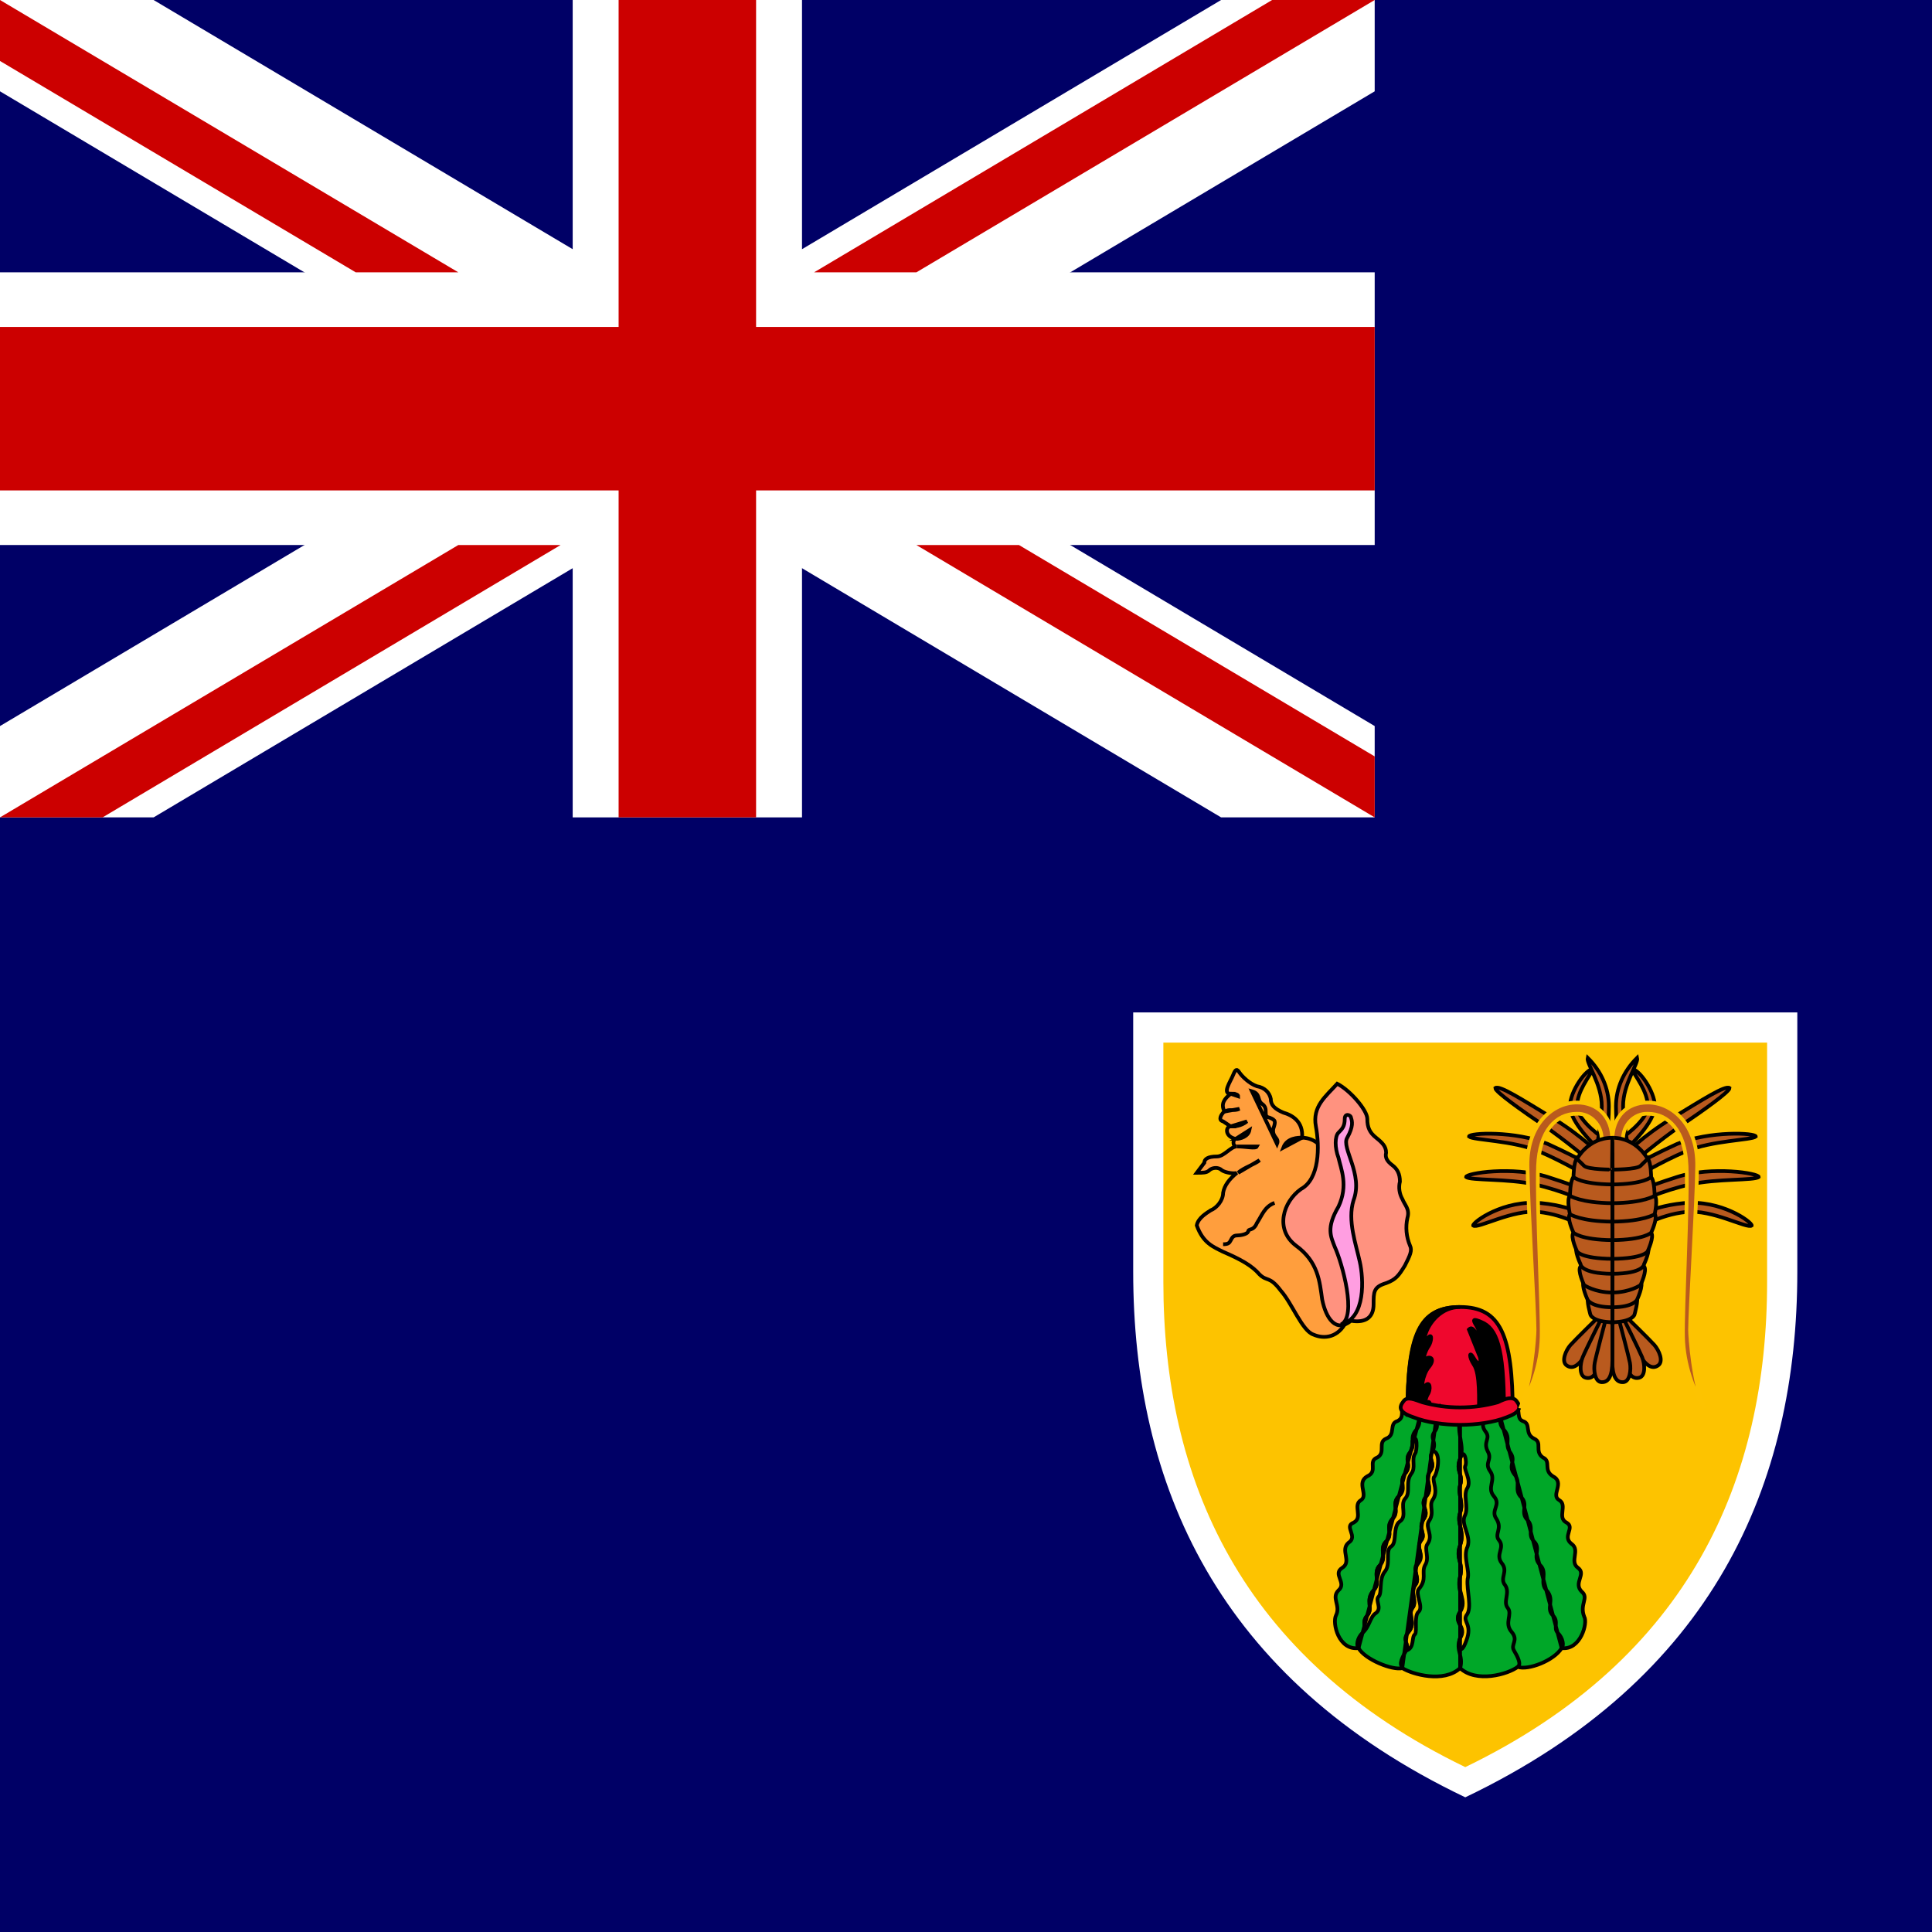 <svg width="52" height="52" viewBox="0 0 52 52" fill="none" xmlns="http://www.w3.org/2000/svg">
<rect x="0" y="0" width="52" height="52" fill="#333333" stroke="none"/>
<g clip-path="url(#clip0_10166_185102)">
<rect width="52" height="52" fill="#000066"/>
<path d="M0 0V2.458L32.866 22H37V19.542L4.134 0H0ZM37 0V2.458L4.134 22H0V19.542L32.866 0H37Z" fill="white"/>
<path d="M15.414 0V22H21.586V0H15.414ZM0 7.33V14.669H37V7.33H0Z" fill="white"/>
<path d="M0 8.8V13.2H37V8.8H0ZM16.65 0V22H20.35V0H16.65ZM0 22L12.336 14.669H15.089L2.761 22H0ZM0 0L12.336 7.33H9.575L0 1.641V0ZM21.911 7.33L34.239 0H37L24.664 7.33H21.911ZM37 22L24.664 14.669H27.425L37 20.359V22Z" fill="#CC0000"/>
<path d="M48.375 27.25V34.224C48.375 39.947 46.12 45.184 39.438 48.375C32.755 45.184 30.5 39.947 30.5 34.224V27.25H48.375Z" fill="white"/>
<path d="M47.562 28.062V34.497C47.562 39.783 45.517 44.624 39.438 47.562C33.358 44.624 31.312 39.783 31.312 34.497V28.062H47.562Z" fill="#FDC300"/>
<path d="M35.485 30.789C35.364 30.682 35.208 30.622 35.046 30.621C35.08 30.182 34.776 30.013 34.54 29.946C34.304 29.844 34.203 29.743 34.203 29.574C34.169 29.405 34.034 29.27 33.831 29.237C33.629 29.169 33.426 28.967 33.359 28.866C33.291 28.764 33.258 28.764 33.19 28.933C33.123 29.102 32.886 29.439 33.123 29.439C32.954 29.574 32.853 29.709 32.954 29.912C32.853 30.013 32.785 30.148 32.92 30.182L33.123 30.317C32.988 30.317 32.954 30.587 33.258 30.654C33.19 30.654 33.156 30.857 33.291 30.857C33.123 30.857 32.954 31.127 32.751 31.127C32.515 31.127 32.414 31.194 32.414 31.296L32.211 31.566C32.38 31.566 32.481 31.566 32.549 31.498C32.616 31.431 32.785 31.397 32.886 31.498C32.988 31.566 33.224 31.599 33.291 31.566C33.089 31.734 32.954 31.903 32.92 32.106C32.92 32.308 32.751 32.511 32.583 32.578C32.481 32.646 32.245 32.781 32.211 32.983C32.38 33.456 32.65 33.557 32.92 33.692C33.392 33.895 33.696 34.063 33.899 34.3C34.101 34.502 34.169 34.333 34.472 34.738C34.776 35.076 35.046 35.818 35.35 35.92C35.654 36.055 36.025 35.987 36.227 35.582C36.464 35.245 36.565 31.397 35.485 30.756V30.789Z" fill="#FF9E3D" stroke="black" stroke-width="0.1"/>
<path d="M35.991 29.169C35.687 29.507 35.316 29.777 35.417 30.317C35.519 30.857 35.519 31.735 35.013 32.005C34.54 32.342 34.304 33.084 34.877 33.523C35.485 33.962 35.519 34.502 35.586 34.975C35.687 35.481 35.957 35.886 36.362 35.548C36.767 35.616 36.97 35.447 36.97 35.11C36.97 34.772 36.97 34.637 37.307 34.536C37.577 34.435 37.645 34.333 37.813 34.063C37.949 33.793 38.016 33.658 37.949 33.523C37.851 33.288 37.827 33.029 37.881 32.781C37.949 32.544 37.813 32.443 37.746 32.275C37.664 32.132 37.639 31.962 37.679 31.802C37.679 31.599 37.611 31.464 37.476 31.363C37.341 31.262 37.274 31.161 37.307 31.026C37.307 30.857 37.206 30.756 37.037 30.621C36.869 30.486 36.801 30.351 36.801 30.114C36.801 29.878 36.329 29.338 35.991 29.169Z" fill="#FF927F" stroke="black" stroke-width="0.1"/>
<path d="M36.092 35.65C36.767 35.481 36.7 34.401 36.599 33.962C36.497 33.489 36.261 32.848 36.43 32.308C36.7 31.599 36.092 30.891 36.261 30.621C36.43 30.317 36.396 30.182 36.362 30.081C36.362 30.013 36.194 29.946 36.194 30.114C36.194 30.317 36.126 30.384 36.025 30.486C35.924 30.587 35.924 30.891 36.025 31.161C36.092 31.464 36.295 31.903 36.025 32.477C35.687 33.051 35.822 33.287 35.924 33.557C36.126 33.996 36.531 35.447 36.092 35.65Z" fill="#FF9EE1" stroke="black" stroke-width="0.1"/>
<path d="M32.92 33.489C33.055 33.489 33.089 33.456 33.123 33.388C33.157 33.321 33.19 33.253 33.291 33.253C33.393 33.253 33.562 33.219 33.595 33.152C33.595 33.051 33.73 33.152 33.831 32.916C33.966 32.713 34.034 32.477 34.304 32.376M33.123 29.439C33.19 29.439 33.325 29.439 33.325 29.507L33.123 29.439ZM32.988 29.912C33.055 29.844 33.224 29.912 33.359 29.844L32.988 29.912ZM33.123 30.317C33.224 30.317 33.393 30.317 33.562 30.182L33.123 30.317ZM33.258 30.654C33.393 30.654 33.595 30.587 33.629 30.418L33.258 30.654ZM33.291 30.857C33.528 30.857 33.798 30.924 33.831 30.857H33.291ZM33.325 31.566C33.46 31.431 33.798 31.329 33.899 31.228L33.325 31.566ZM33.696 29.372C33.933 29.439 33.831 29.608 33.966 29.709C34.169 29.844 33.966 30.047 34.169 30.081C34.338 30.148 34.338 30.182 34.27 30.384C34.236 30.62 34.439 30.62 34.371 30.789L33.696 29.372ZM35.046 30.62C34.945 30.62 34.641 30.62 34.54 30.89L35.046 30.62Z" stroke="black" stroke-width="0.1"/>
<path d="M40.817 37.844C40.919 37.979 40.817 38.181 40.986 38.249C41.222 38.316 41.02 38.586 41.29 38.721C41.526 38.823 41.29 39.059 41.526 39.228C41.762 39.329 41.526 39.565 41.796 39.734C42.133 39.903 41.728 40.24 41.965 40.375C42.201 40.51 41.897 40.848 42.167 40.983C42.403 41.118 42.032 41.354 42.302 41.556C42.538 41.725 42.235 42.029 42.471 42.198C42.707 42.367 42.336 42.603 42.572 42.839C42.775 43.008 42.505 43.177 42.64 43.514C42.741 43.683 42.538 44.425 42.032 44.358C41.83 44.696 41.121 44.965 40.851 44.864C40.581 45.067 39.737 45.303 39.299 44.898C38.86 45.303 38.016 45.067 37.746 44.898C37.476 44.965 36.734 44.662 36.565 44.358C36.025 44.425 35.856 43.683 35.958 43.48C36.093 43.21 35.823 43.008 36.025 42.805C36.261 42.603 35.856 42.367 36.126 42.198C36.396 42.029 36.059 41.725 36.295 41.523C36.565 41.354 36.16 41.084 36.43 40.983C36.7 40.848 36.396 40.51 36.633 40.375C36.835 40.24 36.498 39.903 36.801 39.734C37.105 39.599 36.801 39.329 37.071 39.228C37.307 39.093 37.071 38.823 37.307 38.721C37.578 38.62 37.375 38.316 37.611 38.249C37.814 38.148 37.679 37.979 37.78 37.81C38.354 38.046 40.075 38.215 40.817 37.81V37.844Z" fill="#00A728" stroke="black" stroke-width="0.1"/>
<path d="M38.016 38.823C38.016 38.89 38.016 38.992 37.949 39.093C37.78 39.295 38.016 39.43 37.814 39.666C37.645 39.903 37.847 40.072 37.645 40.274C37.443 40.477 37.679 40.679 37.476 40.882C37.274 41.118 37.51 41.287 37.308 41.489C37.105 41.692 37.341 41.928 37.139 42.13C36.936 42.333 37.173 42.603 36.97 42.805C36.734 43.075 36.97 43.278 36.801 43.48C36.633 43.649 36.801 43.818 36.666 43.953C36.869 43.784 36.869 43.514 37.038 43.413C37.206 43.278 37.004 43.075 37.105 42.974C37.206 42.873 37.105 42.502 37.274 42.299C37.443 42.097 37.274 41.725 37.443 41.624C37.611 41.523 37.476 41.084 37.679 40.949C37.881 40.814 37.679 40.51 37.814 40.342C37.983 40.173 37.814 39.903 37.983 39.666C38.117 39.498 37.983 39.295 38.084 39.127C38.151 39.059 38.151 38.519 38.016 38.789V38.823ZM38.556 39.059C38.421 39.295 38.657 39.363 38.489 39.599C38.32 39.835 38.59 40.038 38.388 40.274C38.185 40.51 38.489 40.645 38.32 40.882C38.151 41.152 38.388 41.287 38.252 41.455C38.084 41.658 38.354 41.827 38.185 42.063C37.983 42.299 38.252 42.468 38.084 42.67C37.949 42.873 38.151 43.109 38.016 43.278C37.881 43.447 38.117 43.683 37.915 43.919C37.713 44.156 37.949 44.257 37.847 44.425C38.084 44.358 37.983 44.054 38.084 43.987C38.151 43.919 38.05 43.48 38.185 43.379C38.32 43.244 38.084 42.907 38.185 42.772C38.421 42.502 38.252 42.333 38.354 42.13C38.489 41.928 38.32 41.692 38.421 41.557C38.59 41.32 38.354 41.118 38.455 40.949C38.624 40.713 38.455 40.544 38.556 40.375C38.725 40.139 38.556 39.903 38.59 39.768C38.691 39.666 38.792 39.127 38.59 39.059H38.556ZM39.299 39.261C39.164 39.599 39.4 39.7 39.299 39.97C39.231 40.24 39.4 40.443 39.299 40.713C39.197 41.017 39.434 41.219 39.299 41.59C39.164 41.962 39.4 42.063 39.299 42.434C39.197 42.839 39.467 43.075 39.299 43.379C39.096 43.683 39.501 43.784 39.299 44.088C39.231 44.257 39.299 44.628 39.467 44.156C39.636 43.717 39.366 43.649 39.467 43.48C39.636 43.278 39.467 42.805 39.501 42.502C39.569 42.265 39.366 41.894 39.501 41.624C39.602 41.32 39.299 41.017 39.434 40.78C39.535 40.544 39.366 40.24 39.501 40.038C39.602 39.835 39.4 39.565 39.434 39.464C39.501 39.363 39.4 38.924 39.299 39.261Z" fill="#FDC300" stroke="black" stroke-width="0.1"/>
<path d="M40.716 38.046C40.716 35.92 40.379 35.178 39.299 35.178C38.185 35.178 37.882 35.92 37.882 38.046H40.716Z" fill="#EF072D" stroke="black" stroke-width="0.1"/>
<path d="M39.906 37.945C40.075 38.215 39.805 38.283 39.974 38.519C40.142 38.721 39.906 38.789 40.041 39.059C40.176 39.295 39.94 39.363 40.108 39.599C40.277 39.835 40.007 40.038 40.21 40.274C40.412 40.51 40.108 40.645 40.277 40.882C40.446 41.151 40.21 41.286 40.345 41.455C40.514 41.658 40.243 41.827 40.412 42.063C40.615 42.299 40.345 42.468 40.514 42.67C40.648 42.873 40.446 43.109 40.581 43.278C40.716 43.447 40.48 43.683 40.682 43.919C40.885 44.155 40.648 44.257 40.75 44.425C40.851 44.594 40.952 44.797 40.851 44.864M38.286 37.878C38.084 38.08 38.32 38.215 38.117 38.485C37.915 38.721 38.117 38.856 37.949 39.093C37.78 39.329 38.016 39.43 37.814 39.666C37.645 39.903 37.881 40.071 37.645 40.274C37.443 40.477 37.679 40.679 37.476 40.882C37.274 41.118 37.51 41.286 37.307 41.489C37.105 41.691 37.341 41.894 37.139 42.13C36.936 42.333 37.172 42.603 36.97 42.805C36.734 43.075 36.97 43.278 36.801 43.48C36.633 43.683 36.801 43.818 36.666 43.953C36.531 44.088 36.498 44.29 36.565 44.358L38.286 37.878ZM38.691 37.945C38.489 38.215 38.792 38.283 38.624 38.519C38.455 38.721 38.691 38.789 38.556 39.059C38.421 39.329 38.657 39.363 38.489 39.599C38.32 39.835 38.59 40.038 38.387 40.274C38.185 40.51 38.489 40.645 38.32 40.882C38.151 41.151 38.387 41.286 38.252 41.455C38.084 41.658 38.354 41.827 38.151 42.063C37.982 42.299 38.252 42.468 38.084 42.67C37.949 42.873 38.151 43.109 38.016 43.278C37.881 43.447 38.117 43.683 37.915 43.919C37.712 44.155 37.949 44.257 37.847 44.425C37.746 44.594 37.645 44.797 37.746 44.864L38.691 37.945ZM39.299 38.181C39.197 38.586 39.434 38.924 39.299 39.261C39.164 39.599 39.4 39.7 39.299 39.97C39.231 40.24 39.4 40.443 39.299 40.713C39.197 41.017 39.434 41.219 39.299 41.59C39.164 41.962 39.4 42.063 39.299 42.434C39.197 42.839 39.501 43.075 39.299 43.379C39.096 43.683 39.467 43.75 39.299 44.088C39.164 44.425 39.4 44.56 39.299 44.898V38.181ZM40.311 37.878C40.514 38.08 40.243 38.215 40.48 38.485C40.682 38.721 40.48 38.856 40.648 39.093C40.817 39.329 40.581 39.43 40.75 39.666C40.952 39.903 40.75 40.071 40.919 40.274C41.155 40.477 40.919 40.679 41.087 40.882C41.324 41.118 41.087 41.286 41.29 41.489C41.492 41.691 41.222 41.894 41.458 42.13C41.661 42.333 41.425 42.603 41.627 42.805C41.863 43.075 41.593 43.278 41.796 43.48C41.965 43.649 41.796 43.818 41.931 43.953C42.066 44.088 42.1 44.29 42.032 44.358L40.311 37.878Z" stroke="black" stroke-width="0.1"/>
<path d="M37.882 38.046C37.882 35.92 38.219 35.178 39.299 35.178C38.793 35.178 38.489 35.583 38.388 35.852C38.286 36.123 38.354 36.089 38.455 35.987C38.556 35.886 38.523 36.123 38.455 36.224C38.354 36.359 38.253 36.696 38.388 36.561C38.523 36.494 38.624 36.595 38.455 36.798C38.286 37 38.219 37.473 38.354 37.304C38.489 37.135 38.523 37.405 38.421 37.54C38.354 37.675 38.354 37.776 38.421 37.743C38.523 37.675 38.489 37.945 38.421 38.08H37.882V38.046ZM40.48 37.945C40.48 36.258 40.278 35.751 39.873 35.583C39.636 35.481 39.636 35.515 39.738 35.684C39.839 35.852 39.839 36.021 39.738 35.886C39.636 35.751 39.603 35.718 39.535 35.785L39.805 36.46C39.906 36.663 39.805 36.798 39.67 36.561C39.535 36.325 39.535 36.528 39.67 36.73C39.839 36.966 39.805 37.709 39.805 38.013L40.48 37.945Z" fill="black" stroke="black" stroke-width="0.1"/>
<path d="M39.298 38.35C39.737 38.35 40.21 38.283 40.547 38.148C40.918 38.013 40.952 37.878 40.817 37.709C40.716 37.574 40.514 37.641 40.311 37.743C39.649 37.927 38.949 37.927 38.286 37.743C38.084 37.675 37.881 37.574 37.78 37.709C37.645 37.878 37.645 38.013 38.05 38.148C38.387 38.283 38.86 38.35 39.298 38.35Z" fill="#EF072D" stroke="black" stroke-width="0.1"/>
<path fill-rule="evenodd" clip-rule="evenodd" d="M43.588 35.546L44.091 36.411C44.303 36.776 44.476 36.859 44.63 36.75C44.783 36.642 44.652 36.345 44.53 36.204C44.406 36.063 43.728 35.401 43.728 35.401L43.588 35.546Z" fill="#B95A1E" stroke="black" stroke-width="0.1"/>
<path fill-rule="evenodd" clip-rule="evenodd" d="M43.52 35.579L43.72 36.571C43.805 36.99 43.941 37.129 44.12 37.081C44.299 37.033 44.27 36.707 44.199 36.531C44.127 36.354 43.698 35.492 43.698 35.492L43.52 35.579Z" fill="#B95A1E" stroke="black" stroke-width="0.1"/>
<path fill-rule="evenodd" clip-rule="evenodd" d="M43.393 35.601V36.615C43.394 37.043 43.5 37.209 43.685 37.201C43.869 37.194 43.905 36.868 43.87 36.681C43.834 36.492 43.584 35.554 43.584 35.554L43.393 35.601Z" fill="#B95A1E" stroke="black" stroke-width="0.1"/>
<path fill-rule="evenodd" clip-rule="evenodd" d="M43.401 35.588C43.932 35.58 43.991 35.387 43.991 35.387C43.991 35.387 44.109 34.986 44.05 34.886C43.991 34.786 43.401 34.786 43.401 34.786V35.587V35.588Z" fill="#B95A1E" stroke="black" stroke-width="0.1"/>
<path fill-rule="evenodd" clip-rule="evenodd" d="M43.394 35.185C43.965 35.185 44.06 34.985 44.06 34.985C44.06 34.985 44.25 34.584 44.155 34.483C44.06 34.383 43.394 34.383 43.394 34.383V35.184V35.185Z" fill="#B95A1E" stroke="black" stroke-width="0.1"/>
<path fill-rule="evenodd" clip-rule="evenodd" d="M43.394 34.788C43.87 34.788 44.155 34.588 44.155 34.588C44.155 34.588 44.345 34.187 44.25 34.087C44.155 33.986 43.394 33.986 43.394 33.986V34.788Z" fill="#B95A1E" stroke="black" stroke-width="0.1"/>
<path fill-rule="evenodd" clip-rule="evenodd" d="M43.72 31.09C43.72 31.09 44.191 30.588 45.018 30.087C45.844 29.586 46.441 29.2 46.552 29.285C46.552 29.385 45.844 29.887 45.253 30.288C44.664 30.689 43.956 31.29 43.956 31.29L43.72 31.09Z" fill="#B95A1E" stroke="black" stroke-width="0.1"/>
<path fill-rule="evenodd" clip-rule="evenodd" d="M43.773 31.493C43.773 31.493 44.24 31.198 45.135 30.791C46.015 30.429 47.258 30.49 47.258 30.59C47.14 30.691 46.078 30.691 45.37 30.991C44.694 31.278 44.008 31.693 44.008 31.693L43.773 31.493H43.773Z" fill="#B95A1E" stroke="black" stroke-width="0.1"/>
<path fill-rule="evenodd" clip-rule="evenodd" d="M43.779 32.18C43.779 32.18 44.19 31.982 45.14 31.678C46.084 31.378 47.337 31.578 47.337 31.678C47.219 31.779 46.202 31.718 45.494 31.879C44.761 32.036 44.016 32.38 44.016 32.38L43.779 32.18Z" fill="#B95A1E" stroke="black" stroke-width="0.1"/>
<path fill-rule="evenodd" clip-rule="evenodd" d="M43.827 32.885C43.827 32.885 44.3 32.483 45.308 32.383C46.322 32.283 47.148 32.885 47.148 32.985C47.03 33.085 46.086 32.543 45.379 32.621C44.629 32.698 44.063 33.085 44.063 33.085L43.826 32.885H43.827Z" fill="#B95A1E" stroke="black" stroke-width="0.1"/>
<path fill-rule="evenodd" clip-rule="evenodd" d="M43.394 34.285C44.251 34.277 44.25 34.027 44.25 34.027C44.25 34.027 44.44 33.627 44.345 33.526C44.25 33.426 43.394 33.483 43.394 33.483V34.284V34.285Z" fill="#B95A1E" stroke="black" stroke-width="0.1"/>
<path fill-rule="evenodd" clip-rule="evenodd" d="M43.394 33.882C44.251 33.874 44.345 33.681 44.345 33.681C44.345 33.681 44.535 33.28 44.44 33.18C44.345 33.08 43.394 33.08 43.394 33.08V33.881V33.882Z" fill="#B95A1E" stroke="black" stroke-width="0.1"/>
<path fill-rule="evenodd" clip-rule="evenodd" d="M43.394 33.378C44.251 33.37 44.441 33.178 44.441 33.178C44.441 33.178 44.63 32.777 44.535 32.677C44.44 32.576 43.394 32.576 43.394 32.576V33.378V33.378Z" fill="#B95A1E" stroke="black" stroke-width="0.1"/>
<path fill-rule="evenodd" clip-rule="evenodd" d="M43.394 32.881C44.251 32.873 44.535 32.681 44.535 32.681C44.535 32.681 44.63 32.28 44.535 32.179C44.44 32.079 43.394 32.079 43.394 32.079V32.881V32.881Z" fill="#B95A1E" stroke="black" stroke-width="0.1"/>
<path fill-rule="evenodd" clip-rule="evenodd" d="M43.59 30.675C43.59 30.675 44.35 30.174 44.35 29.773C44.35 29.372 44.014 28.971 43.92 28.771C44.11 28.771 44.54 29.372 44.54 29.773C44.54 30.212 43.825 30.876 43.825 30.876L43.59 30.675Z" fill="#B95A1E" stroke="black" stroke-width="0.1"/>
<path fill-rule="evenodd" clip-rule="evenodd" d="M43.589 30.675C43.589 30.675 43.494 30.374 43.494 29.773C43.496 29.294 43.698 28.832 44.065 28.47C44.104 28.625 43.685 29.171 43.685 29.773C43.685 30.212 43.825 30.877 43.825 30.877L43.589 30.676V30.675Z" fill="#B95A1E" stroke="black" stroke-width="0.1"/>
<path fill-rule="evenodd" clip-rule="evenodd" d="M43.394 32.384C44.251 32.376 44.535 32.184 44.535 32.184C44.535 32.184 44.535 31.782 44.44 31.682C44.345 31.582 43.394 31.582 43.394 31.582V32.384Z" fill="#B95A1E" stroke="black" stroke-width="0.1"/>
<path fill-rule="evenodd" clip-rule="evenodd" d="M43.394 31.88C44.251 31.872 44.441 31.68 44.441 31.68C44.441 31.68 44.441 31.279 44.345 31.178C44.25 31.078 43.394 31.078 43.394 31.078V31.88V31.88Z" fill="#B95A1E" stroke="black" stroke-width="0.1"/>
<path fill-rule="evenodd" clip-rule="evenodd" d="M45.869 37.896C45.574 37.204 45.488 35.991 45.488 35.791C45.488 35.226 45.666 32.479 45.679 31.379C45.692 30.279 45.014 29.674 44.348 29.674C43.777 29.674 43.397 30.076 43.397 30.677H43.682C43.68 30.584 43.696 30.492 43.728 30.406C43.761 30.32 43.81 30.241 43.872 30.176C43.934 30.11 44.009 30.059 44.09 30.024C44.172 29.99 44.26 29.973 44.348 29.976C44.918 29.976 45.356 30.449 45.394 31.379C45.434 32.454 45.279 35.244 45.298 35.991C45.318 36.738 45.573 37.404 45.869 37.895V37.896Z" fill="#B95A1E" stroke="#FDC301" stroke-width="0.1"/>
<path fill-rule="evenodd" clip-rule="evenodd" d="M43.208 35.546L42.706 36.411C42.493 36.776 42.321 36.859 42.167 36.75C42.014 36.642 42.145 36.345 42.267 36.204C42.391 36.063 43.069 35.401 43.069 35.401L43.208 35.546Z" fill="#B95A1E" stroke="black" stroke-width="0.1"/>
<path fill-rule="evenodd" clip-rule="evenodd" d="M43.394 30.623C44.061 30.623 44.348 31.202 44.347 31.191L44.155 31.379C44.053 31.48 43.394 31.48 43.403 31.479L43.394 30.623Z" fill="#B95A1E" stroke="black" stroke-width="0.1"/>
<path fill-rule="evenodd" clip-rule="evenodd" d="M43.277 35.579L43.077 36.571C42.992 36.99 42.856 37.129 42.677 37.081C42.497 37.033 42.527 36.707 42.598 36.531C42.67 36.354 43.099 35.492 43.099 35.492L43.277 35.579Z" fill="#B95A1E" stroke="black" stroke-width="0.1"/>
<path fill-rule="evenodd" clip-rule="evenodd" d="M43.398 35.601V36.615C43.397 37.043 43.292 37.209 43.107 37.201C42.922 37.194 42.887 36.868 42.922 36.681C42.957 36.492 43.207 35.554 43.207 35.554L43.398 35.601Z" fill="#B95A1E" stroke="black" stroke-width="0.1"/>
<path fill-rule="evenodd" clip-rule="evenodd" d="M43.397 35.588C42.865 35.58 42.807 35.387 42.807 35.387C42.807 35.387 42.689 34.986 42.748 34.886C42.807 34.786 43.397 34.786 43.397 34.786V35.587V35.588Z" fill="#B95A1E" stroke="black" stroke-width="0.1"/>
<path fill-rule="evenodd" clip-rule="evenodd" d="M43.397 35.185C42.827 35.185 42.732 34.985 42.732 34.985C42.732 34.985 42.541 34.584 42.636 34.483C42.731 34.383 43.397 34.383 43.397 34.383V35.184V35.185Z" fill="#B95A1E" stroke="black" stroke-width="0.1"/>
<path fill-rule="evenodd" clip-rule="evenodd" d="M43.397 34.788C42.922 34.788 42.636 34.588 42.636 34.588C42.636 34.588 42.446 34.187 42.541 34.087C42.636 33.986 43.397 33.986 43.397 33.986V34.788Z" fill="#B95A1E" stroke="black" stroke-width="0.1"/>
<path fill-rule="evenodd" clip-rule="evenodd" d="M43.077 31.09C43.077 31.09 42.605 30.588 41.779 30.087C40.953 29.586 40.356 29.2 40.245 29.285C40.245 29.385 40.953 29.887 41.544 30.288C42.133 30.689 42.841 31.29 42.841 31.29L43.077 31.09Z" fill="#B95A1E" stroke="black" stroke-width="0.1"/>
<path fill-rule="evenodd" clip-rule="evenodd" d="M43.023 31.493C43.023 31.493 42.557 31.198 41.662 30.791C40.782 30.429 39.538 30.49 39.538 30.59C39.657 30.691 40.719 30.691 41.426 30.991C42.102 31.278 42.788 31.693 42.788 31.693L43.024 31.493H43.023Z" fill="#B95A1E" stroke="black" stroke-width="0.1"/>
<path fill-rule="evenodd" clip-rule="evenodd" d="M43.018 32.18C43.018 32.18 42.607 31.982 41.656 31.678C40.713 31.378 39.46 31.578 39.46 31.678C39.578 31.779 40.595 31.718 41.303 31.879C42.035 32.036 42.781 32.38 42.781 32.38L43.018 32.18Z" fill="#B95A1E" stroke="black" stroke-width="0.1"/>
<path fill-rule="evenodd" clip-rule="evenodd" d="M42.971 32.885C42.971 32.885 42.498 32.483 41.49 32.383C40.475 32.283 39.65 32.885 39.65 32.985C39.767 33.085 40.712 32.543 41.419 32.621C42.169 32.698 42.735 33.085 42.735 33.085L42.971 32.885H42.971Z" fill="#B95A1E" stroke="black" stroke-width="0.1"/>
<path fill-rule="evenodd" clip-rule="evenodd" d="M43.397 34.285C42.541 34.277 42.541 34.027 42.541 34.027C42.541 34.027 42.351 33.627 42.446 33.526C42.541 33.426 43.397 33.483 43.397 33.483V34.284V34.285Z" fill="#B95A1E" stroke="black" stroke-width="0.1"/>
<path fill-rule="evenodd" clip-rule="evenodd" d="M43.397 33.882C42.541 33.874 42.446 33.681 42.446 33.681C42.446 33.681 42.256 33.28 42.351 33.18C42.446 33.08 43.397 33.08 43.397 33.08V33.881V33.882Z" fill="#B95A1E" stroke="black" stroke-width="0.1"/>
<path fill-rule="evenodd" clip-rule="evenodd" d="M43.397 33.378C42.541 33.37 42.351 33.178 42.351 33.178C42.351 33.178 42.161 32.777 42.256 32.677C42.351 32.576 43.397 32.576 43.397 32.576V33.378V33.378Z" fill="#B95A1E" stroke="black" stroke-width="0.1"/>
<path fill-rule="evenodd" clip-rule="evenodd" d="M43.397 32.881C42.541 32.873 42.256 32.681 42.256 32.681C42.256 32.681 42.161 32.28 42.256 32.179C42.351 32.079 43.397 32.079 43.397 32.079V32.881V32.881Z" fill="#B95A1E" stroke="black" stroke-width="0.1"/>
<path fill-rule="evenodd" clip-rule="evenodd" d="M43.207 30.675C43.207 30.675 42.447 30.174 42.447 29.773C42.447 29.372 42.782 28.971 42.877 28.771C42.687 28.771 42.257 29.372 42.257 29.773C42.257 30.212 42.972 30.876 42.972 30.876L43.207 30.675Z" fill="#B95A1E" stroke="black" stroke-width="0.1"/>
<path fill-rule="evenodd" clip-rule="evenodd" d="M43.207 30.675C43.207 30.675 43.303 30.374 43.303 29.773C43.301 29.294 43.099 28.832 42.732 28.47C42.693 28.625 43.112 29.171 43.112 29.773C43.112 30.212 42.972 30.877 42.972 30.877L43.207 30.676V30.675Z" fill="#B95A1E" stroke="black" stroke-width="0.1"/>
<path fill-rule="evenodd" clip-rule="evenodd" d="M43.397 32.384C42.541 32.376 42.256 32.184 42.256 32.184C42.256 32.184 42.256 31.782 42.351 31.682C42.446 31.582 43.397 31.582 43.397 31.582V32.384Z" fill="#B95A1E" stroke="black" stroke-width="0.1"/>
<path fill-rule="evenodd" clip-rule="evenodd" d="M43.397 31.88C42.541 31.872 42.351 31.68 42.351 31.68C42.351 31.68 42.351 31.279 42.446 31.178C42.541 31.078 43.397 31.078 43.397 31.078V31.88V31.88Z" fill="#B95A1E" stroke="black" stroke-width="0.1"/>
<path fill-rule="evenodd" clip-rule="evenodd" d="M40.922 37.896C41.218 37.204 41.303 35.991 41.303 35.791C41.303 35.226 41.126 32.479 41.112 31.379C41.099 30.279 41.778 29.674 42.443 29.674C43.014 29.674 43.394 30.076 43.394 30.677H43.109C43.111 30.584 43.096 30.492 43.063 30.406C43.03 30.32 42.981 30.241 42.919 30.176C42.857 30.11 42.783 30.059 42.701 30.024C42.619 29.99 42.532 29.973 42.444 29.976C41.873 29.976 41.435 30.449 41.397 31.379C41.357 32.454 41.512 35.244 41.493 35.991C41.474 36.738 41.218 37.404 40.922 37.895V37.896Z" fill="#B95A1E" stroke="#FDC301" stroke-width="0.1"/>
<path fill-rule="evenodd" clip-rule="evenodd" d="M43.397 30.623C42.731 30.623 42.443 31.202 42.445 31.191L42.636 31.379C42.738 31.48 43.397 31.48 43.389 31.479L43.397 30.623Z" fill="#B95A1E" stroke="black" stroke-width="0.1"/>
</g>
<defs>
<clipPath id="clip0_10166_185102">
<rect width="52" height="52" fill="white"/>
</clipPath>
</defs>
</svg>
